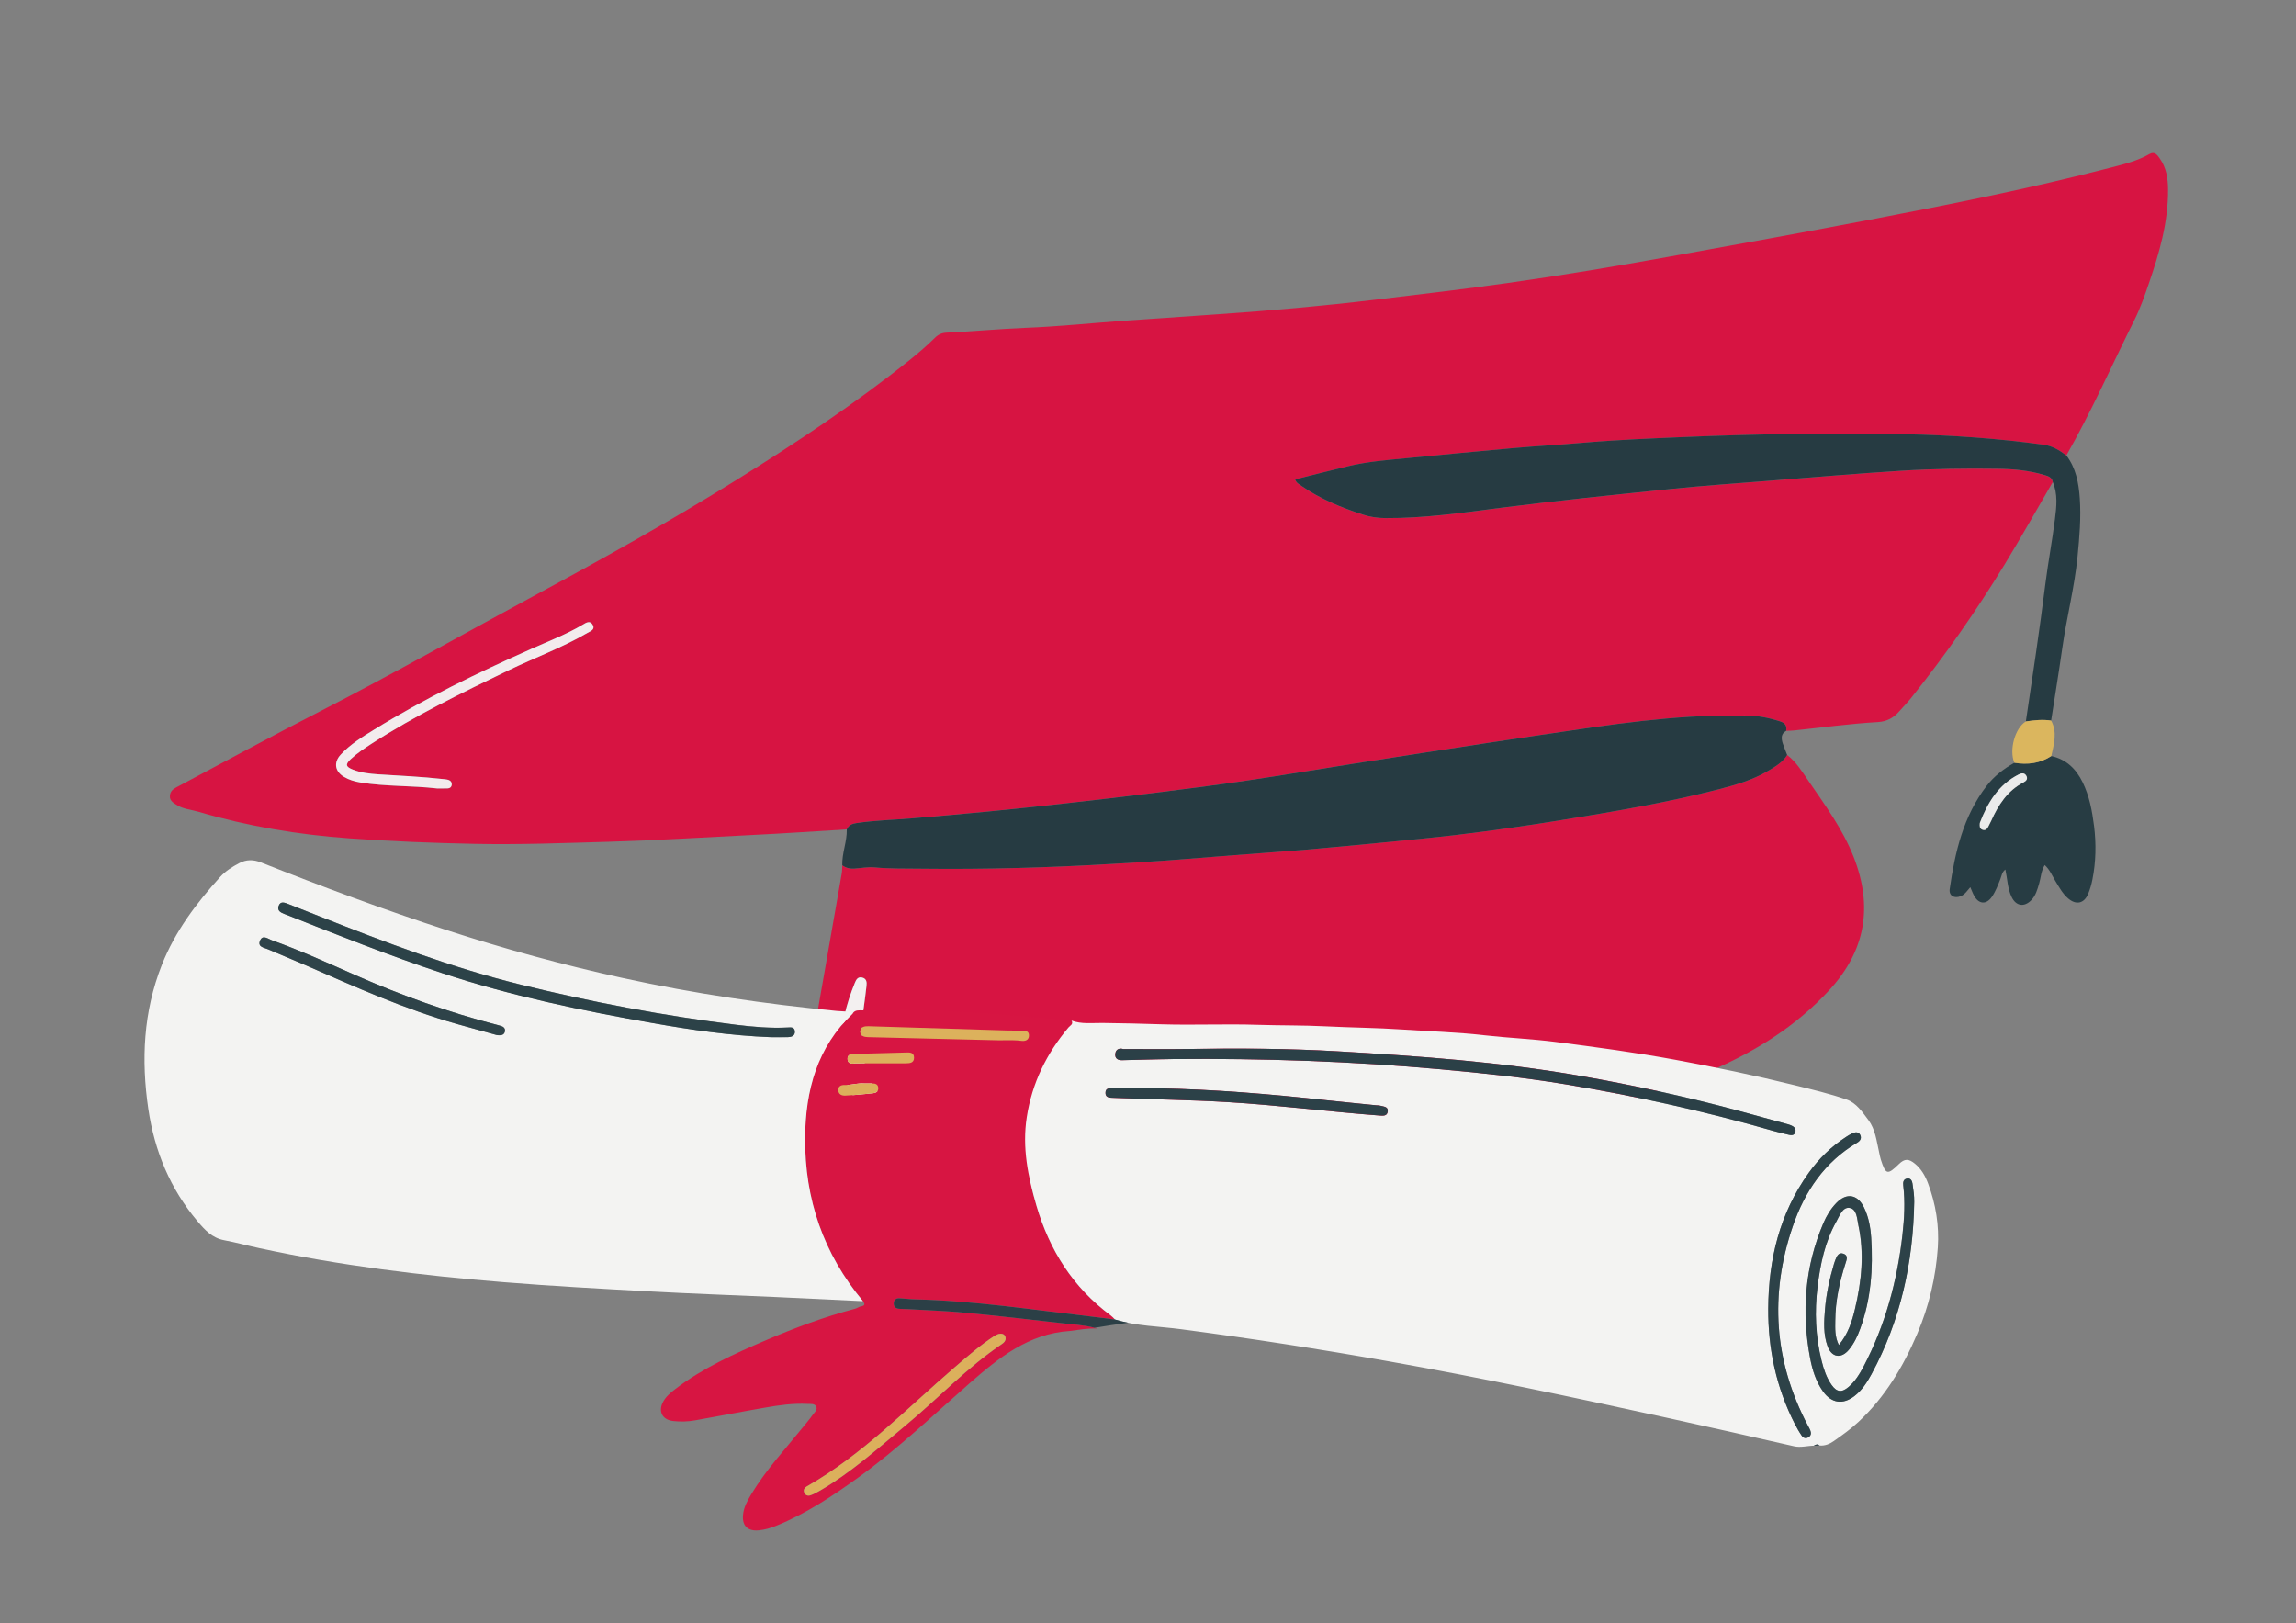 <?xml version="1.0" encoding="UTF-8"?> <svg xmlns="http://www.w3.org/2000/svg" xmlns:xlink="http://www.w3.org/1999/xlink" version="1.1" id="Colors" x="0px" y="0px" width="136.5px" height="96.5px" viewBox="0 0 136.5 96.5" xml:space="preserve"><rect x="0" y="0" width="136.5" height="96.5" fill="#808080" stroke="none"/> <g id="Color_4"> <path fill="#D71442" d="M50.345,49.303c-1.897,0.113-3.793,0.244-5.693,0.336c-2.812,0.137-5.622,0.316-8.437,0.398 c-2.651,0.076-5.303,0.18-7.957,0.126c-2.5-0.05-5-0.149-7.495-0.328c-3.043-0.218-6.037-0.718-8.965-1.581 c-0.453-0.134-0.942-0.156-1.348-0.438c-0.177-0.121-0.354-0.232-0.349-0.481c0.007-0.255,0.148-0.408,0.363-0.521 c2.87-1.521,5.722-3.075,8.613-4.555c4.344-2.225,8.583-4.637,12.877-6.953c3.98-2.147,7.925-4.349,11.765-6.735 c3.588-2.23,7.106-4.562,10.406-7.205c0.502-0.403,0.992-0.827,1.449-1.278c0.211-0.21,0.423-0.3,0.707-0.313 c1.566-0.072,3.128-0.225,4.698-0.287c1.94-0.075,3.876-0.278,5.813-0.418c1.878-0.135,3.756-0.26,5.635-0.39 c3.113-0.216,6.222-0.49,9.322-0.862c2.645-0.318,5.288-0.626,7.927-1c3.217-0.453,6.419-0.995,9.614-1.57 c3.875-0.697,7.749-1.4,11.615-2.137c4.881-0.93,9.754-1.896,14.566-3.143c0.793-0.205,1.598-0.4,2.32-0.813 c0.313-0.178,0.474,0.075,0.611,0.269c0.389,0.546,0.486,1.185,0.49,1.836c0.016,1.948-0.521,3.789-1.146,5.605 c-0.248,0.722-0.502,1.448-0.84,2.128c-1.347,2.698-2.563,5.461-4.061,8.085c-0.409-0.308-0.838-0.572-1.361-0.642 c-2.729-0.372-5.475-0.567-8.227-0.62c-4.375-0.083-8.75-0.02-13.121,0.165c-2.033,0.086-4.065,0.168-6.094,0.347 c-1.355,0.118-2.715,0.19-4.07,0.31c-2.128,0.188-4.256,0.4-6.383,0.604c-1.145,0.11-2.295,0.2-3.418,0.468 c-1.059,0.253-2.112,0.525-3.178,0.79c0.072,0.213,0.24,0.292,0.384,0.39c1.12,0.777,2.362,1.287,3.649,1.704 c0.434,0.14,0.881,0.205,1.326,0.208c2.31,0.015,4.592-0.318,6.873-0.611c3.38-0.435,6.77-0.778,10.158-1.125 c1.918-0.197,3.844-0.329,5.767-0.48c2.624-0.207,5.245-0.435,7.87-0.599c1.913-0.12,3.832-0.145,5.75-0.118 c0.932,0.013,1.852,0.098,2.748,0.367c0.232,0.07,0.472,0.126,0.52,0.421c-0.956,1.642-1.886,3.298-2.875,4.92 c-1.68,2.75-3.525,5.387-5.537,7.905c-0.229,0.285-0.487,0.547-0.726,0.817c-0.308,0.35-0.691,0.592-1.262,0.625 c-1.655,0.095-3.302,0.323-4.953,0.496c-0.163,0.018-0.329,0.018-0.491,0.023c0.048-0.298-0.059-0.465-0.365-0.563 c-0.69-0.221-1.393-0.355-2.115-0.348c-1.076,0.014-2.153,0.006-3.232,0.074c-1.911,0.121-3.81,0.345-5.703,0.616 c-2.116,0.304-4.229,0.62-6.343,0.941c-2.615,0.398-5.229,0.804-7.843,1.214c-2.172,0.34-4.337,0.71-6.512,1.029 c-1.892,0.279-3.792,0.518-5.688,0.756c-1.66,0.208-3.323,0.401-4.985,0.586c-1.53,0.172-3.062,0.336-4.593,0.485 c-1.532,0.149-3.065,0.286-4.599,0.413c-1.102,0.092-2.21,0.117-3.307,0.283C50.655,48.969,50.452,49.055,50.345,49.303z M25.983,46.867c0.21,0,0.42,0.003,0.628-0.002c0.137-0.004,0.227-0.075,0.243-0.215c0.017-0.137-0.055-0.237-0.177-0.282 c-0.097-0.034-0.203-0.042-0.307-0.054c-1.295-0.146-2.597-0.201-3.895-0.286c-0.508-0.033-1.017-0.092-1.495-0.278 c-0.433-0.168-0.46-0.316-0.125-0.627c0.387-0.356,0.824-0.648,1.264-0.934c2.585-1.668,5.343-3.008,8.108-4.341 c1.562-0.753,3.196-1.348,4.698-2.227c0.185-0.108,0.477-0.195,0.305-0.488c-0.162-0.275-0.405-0.106-0.588,0.003 c-0.967,0.575-2.017,0.975-3.04,1.43c-3.215,1.432-6.377,2.965-9.375,4.815c-0.7,0.432-1.407,0.864-1.972,1.477 c-0.432,0.467-0.349,0.993,0.193,1.321c0.298,0.18,0.628,0.277,0.972,0.334C22.932,46.76,24.467,46.691,25.983,46.867z"></path> <path fill="#D71442" d="M106.25,44.88c0.543,0.415,0.892,0.995,1.269,1.544c0.988,1.443,2.028,2.854,2.679,4.506 c1.162,2.955,0.719,5.58-1.452,7.936c-1.95,2.115-4.32,3.6-6.923,4.73c-3.553,1.541-7.271,2.584-11.023,3.504 c-1.422,0.349-2.84,0.735-4.282,0.974c-2.67,0.442-5.328,0.952-8.013,1.304c-2.017,0.265-4.039,0.482-6.062,0.691 c-1.322,0.137-2.648,0.178-3.974,0.267c-2.033,0.136-4.07,0.224-6.108,0.177c-1.526-0.035-3.065,0-4.575-0.193 c-2.068-0.264-4.159-0.502-6.112-1.328c-0.343-0.145-0.678-0.316-1.01-0.485c-1.625-0.83-2.36-2.177-2.321-3.981 c0.02-0.914-0.067-1.837,0.035-2.74c0.153-1.363,0.418-2.713,0.652-4.066c0.332-1.932,0.677-3.86,1.012-5.792 c0.028-0.161,0.025-0.328,0.035-0.493c0.213,0.164,0.457,0.217,0.72,0.198c0.402-0.026,0.809-0.108,1.205-0.071 c0.913,0.086,1.825,0.064,2.738,0.076c3.835,0.049,7.667-0.06,11.495-0.289c1.015-0.063,2.03-0.121,3.045-0.193 c1.387-0.103,2.771-0.219,4.157-0.326c1.342-0.104,2.685-0.191,4.026-0.307c1.504-0.126,3.008-0.27,4.51-0.416 c1.576-0.155,3.152-0.302,4.727-0.488c2.018-0.242,4.027-0.528,6.034-0.854c3.175-0.514,6.345-1.047,9.464-1.85 c1-0.259,1.998-0.545,2.895-1.077C105.521,45.584,105.972,45.33,106.25,44.88z M49.957,62.269c-0.023,2.033,0.849,3.51,2.487,4.55 c0.79,0.502,1.658,0.75,2.605,0.662c0.312-0.03,0.615-0.104,0.682-0.465c0.065-0.348-0.188-0.504-0.455-0.637 c-0.285-0.143-0.593-0.205-0.898-0.271c-1.731-0.37-2.745-1.419-3.021-3.177c-0.086-0.549-0.117-1.098-0.115-1.653 c0.003-0.901,0.183-1.783,0.273-2.675c0.023-0.224,0.003-0.432-0.263-0.494c-0.247-0.057-0.347,0.115-0.425,0.306 C50.308,59.67,49.992,60.971,49.957,62.269z"></path> </g> <g id="Color_3"> <path fill="#263B42" d="M106.25,44.88c-0.278,0.45-0.729,0.704-1.16,0.958c-0.896,0.532-1.895,0.818-2.895,1.077 c-3.117,0.804-6.289,1.335-9.464,1.851c-2.007,0.324-4.019,0.613-6.034,0.853c-1.574,0.188-3.15,0.335-4.727,0.488 c-1.502,0.147-3.006,0.288-4.509,0.417c-1.342,0.113-2.684,0.201-4.027,0.307c-1.387,0.106-2.771,0.223-4.157,0.325 c-1.015,0.073-2.03,0.133-3.045,0.192c-3.829,0.23-7.66,0.338-11.495,0.291c-0.913-0.012-1.827,0.01-2.738-0.077 c-0.395-0.038-0.802,0.045-1.205,0.071c-0.262,0.018-0.506-0.036-0.72-0.197c-0.022-0.726,0.288-1.408,0.268-2.133 c0.107-0.246,0.31-0.334,0.565-0.373c1.097-0.166,2.204-0.191,3.307-0.283c1.534-0.127,3.067-0.264,4.599-0.413 s3.063-0.313,4.593-0.485c1.663-0.187,3.325-0.378,4.985-0.586c1.898-0.238,3.797-0.477,5.688-0.756 c2.173-0.319,4.34-0.689,6.512-1.029c2.613-0.41,5.229-0.815,7.844-1.214c2.113-0.321,4.229-0.636,6.343-0.941 c1.894-0.271,3.792-0.497,5.703-0.616c1.079-0.068,2.155-0.061,3.231-0.074c0.726-0.008,1.426,0.125,2.115,0.348 c0.305,0.098,0.414,0.265,0.365,0.563c-0.322,0.174-0.293,0.455-0.209,0.735C106.059,44.415,106.162,44.646,106.25,44.88z"></path> <path fill="#263B42" d="M122.041,28.653c-0.048-0.295-0.287-0.352-0.52-0.422c-0.896-0.268-1.814-0.353-2.748-0.366 c-1.918-0.027-3.837-0.002-5.75,0.118c-2.625,0.165-5.248,0.392-7.87,0.598c-1.923,0.152-3.849,0.284-5.767,0.48 c-3.391,0.349-6.778,0.692-10.158,1.125c-2.281,0.293-4.563,0.627-6.873,0.612c-0.447-0.003-0.894-0.067-1.326-0.208 c-1.287-0.417-2.531-0.927-3.649-1.703c-0.144-0.1-0.312-0.177-0.384-0.39c1.065-0.265,2.119-0.537,3.178-0.79 c1.123-0.268,2.271-0.358,3.418-0.468c2.129-0.205,4.255-0.415,6.383-0.604c1.355-0.12,2.715-0.191,4.07-0.31 c2.028-0.179,4.061-0.26,6.094-0.347c4.371-0.185,8.746-0.249,13.121-0.165c2.752,0.052,5.497,0.248,8.227,0.62 c0.523,0.071,0.952,0.333,1.361,0.642c0.57,0.747,0.732,1.635,0.796,2.531c0.081,1.164-0.017,2.32-0.132,3.483 c-0.182,1.835-0.648,3.613-0.906,5.43c-0.205,1.44-0.442,2.876-0.664,4.315c-0.503-0.077-1.003-0.021-1.503,0.052 c0.408-2.729,0.819-5.457,1.163-8.195c0.162-1.28,0.406-2.55,0.566-3.83C122.262,30.125,122.35,29.374,122.041,28.653z"></path> <path fill="#273C43" d="M121.953,44.943c0.894,0.193,1.477,0.771,1.861,1.557c0.398,0.812,0.564,1.688,0.678,2.588 c0.135,1.078,0.114,2.135-0.096,3.197c-0.059,0.297-0.139,0.58-0.255,0.855c-0.241,0.568-0.706,0.674-1.183,0.27 c-0.338-0.287-0.541-0.676-0.768-1.045c-0.189-0.313-0.326-0.667-0.63-0.943c-0.218,0.359-0.225,0.741-0.33,1.094 c-0.106,0.359-0.2,0.723-0.475,1.001c-0.419,0.422-0.897,0.345-1.157-0.187c-0.248-0.508-0.254-1.073-0.375-1.641 c-0.205,0.145-0.223,0.377-0.3,0.568c-0.144,0.362-0.28,0.729-0.501,1.051c-0.33,0.479-0.777,0.449-1.057-0.061 c-0.088-0.156-0.146-0.326-0.227-0.508c-0.176,0.193-0.311,0.428-0.572,0.535c-0.38,0.154-0.71-0.027-0.653-0.424 c0.313-2.193,0.806-4.328,2.196-6.135c0.445-0.578,1.014-1.014,1.646-1.371C120.533,45.469,121.277,45.387,121.953,44.943z M117.705,48.918c-0.014,0.188-0.021,0.328,0.133,0.396c0.178,0.077,0.285-0.018,0.362-0.162c0.063-0.119,0.125-0.239,0.18-0.361 c0.422-0.944,0.964-1.787,1.922-2.283c0.158-0.081,0.274-0.206,0.161-0.396c-0.104-0.176-0.266-0.164-0.432-0.081 C118.797,46.645,118.16,47.736,117.705,48.918z"></path> </g> <path id="Color_2" fill="#DBB65E" d="M121.953,44.943c-0.676,0.443-1.418,0.525-2.198,0.4c-0.321-0.769,0.04-2.068,0.684-2.459 c0.498-0.073,0.998-0.128,1.503-0.051C122.326,43.535,122.105,44.24,121.953,44.943z"></path> <g id="Color_1"> <path fill="#F3ECED" d="M25.983,46.867c-1.517-0.176-3.052-0.107-4.562-0.355c-0.342-0.057-0.673-0.153-0.972-0.334 c-0.542-0.326-0.625-0.854-0.193-1.321c0.565-0.611,1.273-1.045,1.972-1.477c2.998-1.85,6.162-3.383,9.375-4.815 c1.023-0.455,2.071-0.855,3.04-1.43c0.183-0.11,0.428-0.276,0.588-0.003c0.172,0.292-0.12,0.38-0.305,0.488 c-1.502,0.878-3.137,1.475-4.698,2.227c-2.765,1.333-5.523,2.673-8.108,4.342c-0.44,0.283-0.877,0.575-1.264,0.933 c-0.335,0.311-0.308,0.459,0.125,0.627c0.479,0.188,0.989,0.245,1.495,0.279c1.3,0.084,2.6,0.139,3.895,0.286 c0.104,0.012,0.21,0.019,0.307,0.054c0.122,0.045,0.193,0.143,0.177,0.281c-0.017,0.14-0.108,0.211-0.243,0.215 C26.402,46.871,26.192,46.867,25.983,46.867z"></path> <path fill="#F3F0F0" d="M49.957,62.269c0.035-1.298,0.354-2.599,0.869-3.854c0.078-0.19,0.178-0.362,0.425-0.306 c0.269,0.063,0.287,0.271,0.263,0.494c-0.09,0.892-0.27,1.773-0.273,2.675c-0.002,0.556,0.03,1.104,0.115,1.653 c0.277,1.758,1.29,2.807,3.021,3.177c0.307,0.065,0.615,0.128,0.898,0.271c0.267,0.133,0.52,0.289,0.455,0.637 c-0.068,0.361-0.37,0.435-0.682,0.465c-0.947,0.088-1.815-0.16-2.605-0.662C50.805,65.778,49.933,64.302,49.957,62.269z"></path> <path fill="#EAEBEB" d="M117.705,48.918c0.455-1.182,1.092-2.273,2.326-2.89c0.166-0.081,0.327-0.093,0.432,0.081 c0.113,0.19-0.003,0.315-0.161,0.397c-0.958,0.495-1.5,1.339-1.922,2.283c-0.055,0.122-0.116,0.241-0.18,0.36 c-0.079,0.145-0.187,0.24-0.362,0.163C117.682,49.246,117.691,49.106,117.705,48.918z"></path> </g> <path id="Color_4_00000116931153438772134230000014907002562619465352_" fill="#D71542" d="M63.703,60.668 c0.13,0.219-0.09,0.297-0.182,0.405c-1.303,1.552-2.165,3.3-2.478,5.32c-0.282,1.815,0.072,3.55,0.573,5.267 c0.773,2.642,2.17,4.869,4.41,6.526c0.097,0.071,0.178,0.167,0.267,0.252c-0.425-0.056-0.85-0.113-1.277-0.161 c-3.553-0.412-7.093-0.959-10.68-1.041c-0.292-0.006-0.582-0.053-0.872-0.063c-0.195-0.008-0.325,0.092-0.33,0.301 c-0.005,0.207,0.117,0.311,0.313,0.325c0.168,0.014,0.338,0.011,0.507,0.021c1.135,0.066,2.271,0.104,3.403,0.209 c1.925,0.184,3.847,0.404,5.768,0.624c0.708,0.081,1.427,0.106,2.119,0.321c-0.56-0.029-1.104,0.075-1.65,0.144 c-2.449,0.163-4.229,1.601-5.967,3.122c-2.164,1.895-4.247,3.885-6.582,5.574c-1.535,1.11-3.108,2.154-4.874,2.875 c-0.343,0.143-0.695,0.246-1.067,0.281c-0.651,0.063-0.995-0.272-0.93-0.926c0.045-0.455,0.265-0.848,0.495-1.23 c0.878-1.456,2.038-2.696,3.098-4.013c0.183-0.229,0.376-0.448,0.543-0.688c0.108-0.154,0.323-0.313,0.203-0.521 c-0.097-0.167-0.327-0.13-0.51-0.139c-0.852-0.043-1.688,0.076-2.522,0.222c-1.393,0.241-2.78,0.514-4.173,0.759 c-0.423,0.074-0.858,0.085-1.288,0.038c-0.657-0.073-0.912-0.59-0.585-1.167c0.17-0.301,0.432-0.518,0.7-0.725 c1.639-1.257,3.503-2.097,5.382-2.903c1.722-0.74,3.479-1.396,5.295-1.874c0.102-0.025,0.197-0.082,0.292-0.125 c0.165-0.049,0.418-0.049,0.199-0.332c-2.349-2.816-3.47-6.061-3.442-9.719c0.021-2.82,0.722-5.373,2.833-7.387 c0.143-0.219,0.367-0.179,0.58-0.18c1.146-0.006,2.292-0.012,3.438-0.02C57.72,60.113,60.71,60.406,63.703,60.668z M59.785,79.545 c-0.019-0.279-0.317-0.354-0.655-0.133c-0.853,0.553-1.617,1.221-2.385,1.883c-2.85,2.448-5.472,5.184-8.777,7.068 c-0.133,0.076-0.21,0.187-0.16,0.344c0.059,0.182,0.217,0.232,0.372,0.182c0.202-0.068,0.392-0.176,0.577-0.282 c1.845-1.071,3.42-2.497,5.053-3.849c1.94-1.604,3.67-3.458,5.77-4.873C59.695,79.803,59.79,79.703,59.785,79.545z M58.973,61.83 c0.582,0.035,1.167-0.033,1.749,0.043c0.202,0.027,0.428-0.021,0.452-0.281c0.027-0.307-0.208-0.33-0.437-0.33 c-0.292-0.002-0.583,0.004-0.875-0.005c-2.745-0.083-5.492-0.169-8.237-0.253c-0.233-0.008-0.47,0.039-0.475,0.313 c-0.005,0.271,0.222,0.328,0.458,0.336C54.063,61.71,56.519,61.771,58.973,61.83z M50.855,63.207c0.997,0,1.992,0.003,2.988-0.002 c0.233-0.002,0.502-0.008,0.5-0.334c-0.001-0.334-0.268-0.313-0.503-0.307c-1.012,0.027-2.021,0.056-3.033,0.082 c-0.213,0.006-0.428,0.031-0.42,0.304C50.394,63.242,50.64,63.25,50.855,63.207z M51.403,64.403 c-0.402-0.038-0.788,0.104-1.188,0.095c-0.203-0.005-0.383,0.065-0.375,0.302c0.008,0.245,0.188,0.337,0.414,0.327 c0.29-0.014,0.578-0.037,0.868-0.063c0.258-0.021,0.517-0.046,0.775-0.076c0.184-0.021,0.332-0.097,0.32-0.313 c-0.012-0.22-0.168-0.269-0.354-0.271C51.708,64.402,51.557,64.403,51.403,64.403z"></path> <g id="Color_3_00000035498829977763380560000018367013512544959910_"> <path fill="#F3F3F2" d="M63.703,60.668c0.602,0.221,1.229,0.135,1.847,0.141c1.177,0.01,2.352,0.045,3.528,0.08 c1.9,0.057,3.805-0.032,5.704,0.031c1.345,0.043,2.693,0.021,4.035,0.09c1.518,0.077,3.035,0.086,4.549,0.188 c1.631,0.109,3.268,0.159,4.896,0.344c1.396,0.159,2.805,0.214,4.198,0.393c2.392,0.307,4.78,0.628,7.155,1.066 c2.377,0.438,4.74,0.93,7.085,1.51c1.04,0.257,2.087,0.502,3.095,0.854c0.563,0.197,0.927,0.738,1.283,1.215 c0.417,0.557,0.485,1.245,0.634,1.9c0.033,0.148,0.058,0.301,0.103,0.446c0.292,0.909,0.398,0.935,1.074,0.275 c0.343-0.335,0.583-0.332,0.955-0.026c0.383,0.314,0.615,0.731,0.783,1.178c0.458,1.221,0.664,2.502,0.58,3.789 c-0.119,1.775-0.525,3.504-1.229,5.154c-0.84,1.967-1.922,3.769-3.497,5.234c-0.446,0.416-0.948,0.775-1.45,1.127 c-0.246,0.174-0.536,0.304-0.863,0.268c-0.119-0.107-0.229-0.044-0.34,0.02l0.014-0.007c-0.396,0.003-0.781,0.127-1.189,0.034 c-2.594-0.592-5.188-1.178-7.785-1.744c-5.395-1.177-10.791-2.326-16.227-3.29c-4.134-0.733-8.279-1.378-12.44-1.925 c-1.304-0.172-2.633-0.184-3.907-0.572c-0.088-0.084-0.168-0.178-0.267-0.251c-2.239-1.657-3.637-3.886-4.41-6.526 c-0.503-1.719-0.857-3.453-0.573-5.268c0.313-2.02,1.173-3.768,2.478-5.319C63.613,60.965,63.833,60.887,63.703,60.668z M109.322,79.955c-0.247-0.505-0.217-0.983-0.216-1.453c0.007-1.165,0.252-2.289,0.605-3.393c0.073-0.228,0.179-0.48-0.124-0.584 c-0.289-0.099-0.391,0.156-0.479,0.378c-0.027,0.071-0.055,0.144-0.076,0.217c-0.262,0.887-0.461,1.786-0.537,2.708 c-0.06,0.735-0.104,1.48,0.152,2.193c0.243,0.674,0.807,0.766,1.266,0.217c0.309-0.37,0.511-0.802,0.674-1.252 c0.641-1.752,0.773-3.568,0.654-5.41c-0.041-0.611-0.15-1.223-0.422-1.786c-0.384-0.798-1.042-0.908-1.652-0.276 c-0.336,0.346-0.581,0.758-0.768,1.198c-1.105,2.597-1.309,5.284-0.785,8.042c0.133,0.697,0.347,1.373,0.765,1.961 c0.503,0.705,1.185,0.801,1.87,0.27c0.448-0.346,0.748-0.813,1.012-1.301c1.73-3.191,2.477-6.631,2.538-10.235 c0.007-0.364-0.052-0.735-0.104-1.099c-0.025-0.172-0.123-0.34-0.34-0.288c-0.203,0.048-0.229,0.224-0.207,0.407 c0.118,0.982,0.063,1.965-0.049,2.944c-0.31,2.742-1.023,5.367-2.31,7.82c-0.237,0.45-0.503,0.884-0.896,1.218 c-0.401,0.342-0.7,0.309-1.003-0.121c-0.306-0.434-0.469-0.932-0.598-1.439c-0.363-1.451-0.423-2.92-0.241-4.397 c0.165-1.347,0.44-2.673,1.114-3.875c0.19-0.339,0.372-0.873,0.779-0.818c0.451,0.06,0.453,0.64,0.536,1.028 c0.36,1.674,0.19,3.335-0.202,4.979C110.106,78.553,109.877,79.285,109.322,79.955z M66.771,62.359 c-0.242-0.068-0.437,0.025-0.466,0.281c-0.034,0.275,0.146,0.387,0.4,0.381c1.015-0.021,2.03-0.059,3.046-0.068 c5.31-0.047,10.608,0.131,15.901,0.61c2.496,0.227,4.984,0.488,7.454,0.898c4.157,0.691,8.267,1.602,12.32,2.763 c0.31,0.089,0.623,0.162,0.938,0.235c0.142,0.033,0.289,0.033,0.355-0.125c0.067-0.163,0.008-0.304-0.146-0.392 c-0.08-0.045-0.167-0.08-0.255-0.105c-0.992-0.273-1.982-0.548-2.975-0.814c-3.105-0.834-6.242-1.519-9.409-2.072 c-4.763-0.831-9.578-1.174-14.396-1.456c-2.965-0.173-5.936-0.184-8.906-0.14C69.347,62.375,68.058,62.359,66.771,62.359z M105.125,77.79c-0.016,2.408,0.479,4.698,1.576,6.849c0.125,0.244,0.264,0.486,0.42,0.713c0.096,0.137,0.252,0.177,0.408,0.073 c0.139-0.09,0.154-0.229,0.105-0.368c-0.039-0.115-0.105-0.222-0.162-0.33c-2.008-3.813-2.274-7.77-0.891-11.824 c0.707-2.072,1.893-3.826,3.828-4.976c0.184-0.108,0.279-0.264,0.184-0.46c-0.107-0.215-0.304-0.174-0.482-0.09 c-0.125,0.059-0.243,0.131-0.359,0.207c-0.875,0.568-1.61,1.284-2.217,2.129C105.803,72.129,105.141,74.863,105.125,77.79z M68.822,64.691c-0.862,0-1.722,0-2.583,0c-0.227,0-0.521-0.055-0.515,0.287c0.005,0.288,0.272,0.275,0.492,0.283 c2.258,0.094,4.519,0.117,6.775,0.254c3.006,0.18,5.994,0.568,8.996,0.795c0.229,0.016,0.474,0.049,0.516-0.23 c0.045-0.305-0.248-0.293-0.443-0.352c-0.072-0.021-0.154-0.016-0.229-0.023c-0.993-0.1-1.988-0.195-2.98-0.303 C75.515,65.033,72.178,64.758,68.822,64.691z"></path> <path fill="#F3F3F2" d="M51.305,77.347c-1.75-0.083-3.5-0.17-5.25-0.249c-2.488-0.111-4.979-0.197-7.465-0.334 c-2.885-0.157-5.771-0.313-8.651-0.547c-4.872-0.394-9.72-0.985-14.505-2.019c-0.707-0.151-1.405-0.343-2.113-0.476 c-0.711-0.133-1.151-0.616-1.578-1.125c-1.628-1.933-2.555-4.176-2.923-6.666c-0.432-2.927-0.297-5.791,0.803-8.576 c0.789-1.996,2.053-3.669,3.477-5.237c0.312-0.343,0.707-0.59,1.119-0.807c0.421-0.224,0.843-0.224,1.287-0.048 c3.638,1.438,7.302,2.81,11.025,4.02c3.462,1.125,6.967,2.087,10.521,2.861c4.192,0.914,8.429,1.541,12.699,1.951 c0.318,0.029,0.646,0.002,0.948,0.145c-2.113,2.015-2.813,4.566-2.833,7.387C47.837,71.285,48.958,74.531,51.305,77.347z M45.792,61.652c0.354,0,0.708,0.011,1.062-0.006c0.207-0.008,0.42-0.073,0.4-0.344c-0.02-0.266-0.24-0.234-0.423-0.227 c-1.033,0.054-2.055-0.036-3.08-0.163c-4.322-0.533-8.592-1.349-12.818-2.39c-4.082-1.005-8-2.498-11.9-4.039 c-0.628-0.248-1.255-0.5-1.885-0.744c-0.215-0.084-0.475-0.202-0.583,0.113c-0.1,0.29,0.145,0.398,0.368,0.484 c0.015,0.006,0.03,0.009,0.043,0.016c3.085,1.219,6.167,2.448,9.316,3.492c4.083,1.352,8.278,2.225,12.505,2.966 C41.113,61.223,43.438,61.562,45.792,61.652z M29.537,61.528c0.285,0.04,0.443-0.021,0.48-0.22 c0.033-0.177-0.085-0.281-0.255-0.327c-0.075-0.019-0.146-0.043-0.222-0.063c-2.875-0.741-5.658-1.74-8.375-2.934 c-1.658-0.728-3.305-1.482-5.01-2.094c-0.223-0.08-0.553-0.359-0.703,0.049c-0.132,0.36,0.258,0.393,0.477,0.488 c0.732,0.32,1.474,0.613,2.205,0.934c2.968,1.299,5.923,2.629,9.05,3.514C27.997,61.105,28.812,61.328,29.537,61.528z"></path> </g> <g id="Color_2_00000173874523720838702500000002930396589422067864_"> <path fill="#DCB05C" d="M59.785,79.545c0.005,0.158-0.09,0.258-0.207,0.337c-2.1,1.415-3.83,3.269-5.77,4.873 c-1.633,1.352-3.208,2.776-5.053,3.849c-0.185,0.106-0.375,0.213-0.577,0.281c-0.155,0.054-0.312,0-0.372-0.182 c-0.05-0.156,0.027-0.268,0.16-0.344c3.305-1.885,5.927-4.617,8.776-7.068c0.77-0.661,1.534-1.328,2.385-1.883 C59.467,79.191,59.767,79.266,59.785,79.545z"></path> <path fill="#DCB15C" d="M58.973,61.83c-2.455-0.061-4.91-0.12-7.367-0.178c-0.238-0.006-0.465-0.065-0.458-0.336 c0.005-0.273,0.242-0.32,0.475-0.313c2.745,0.084,5.492,0.17,8.236,0.253c0.292,0.009,0.583,0.003,0.875,0.005 c0.23,0.002,0.463,0.023,0.437,0.33c-0.022,0.258-0.25,0.309-0.452,0.281C60.14,61.797,59.557,61.865,58.973,61.83z"></path> <path fill="#DCB15C" d="M50.855,63.207c-0.215,0.043-0.461,0.035-0.47-0.256c-0.008-0.273,0.207-0.298,0.42-0.303 c1.012-0.027,2.021-0.053,3.033-0.082c0.235-0.006,0.501-0.029,0.503,0.307c0.001,0.325-0.267,0.332-0.5,0.334 C52.847,63.209,51.852,63.207,50.855,63.207z"></path> <path fill="#DCAF5B" d="M51.403,64.403c0.153,0,0.307-0.001,0.458,0c0.185,0.001,0.341,0.052,0.353,0.271 c0.012,0.217-0.137,0.291-0.32,0.313c-0.258,0.03-0.517,0.055-0.775,0.077c-0.289,0.024-0.579,0.048-0.869,0.062 c-0.225,0.01-0.405-0.082-0.413-0.326c-0.008-0.237,0.173-0.309,0.375-0.303C50.615,64.508,51.001,64.365,51.403,64.403z"></path> </g> <g id="Color_1_00000031921980798937020480000000314615673273054350_"> <path fill="#2B3F46" d="M65.075,78.93c0.665-0.111,1.332-0.215,2-0.3c-0.262-0.052-0.523-0.113-0.782-0.191 c-0.425-0.056-0.85-0.113-1.277-0.161c-3.553-0.412-7.093-0.959-10.68-1.041c-0.292-0.006-0.582-0.053-0.872-0.063 c-0.195-0.008-0.325,0.092-0.33,0.301c-0.005,0.207,0.117,0.311,0.313,0.325c0.168,0.014,0.338,0.011,0.507,0.021 c1.135,0.066,2.271,0.104,3.403,0.21c1.925,0.183,3.847,0.403,5.768,0.623C63.777,78.73,64.435,78.758,65.075,78.93z"></path> <path fill="#2B3F46" d="M107.828,85.941c0.11-0.063,0.221-0.127,0.34-0.02C108.055,85.928,107.941,85.936,107.828,85.941z"></path> <path fill="#2D4248" d="M109.322,79.955c0.555-0.67,0.784-1.402,0.963-2.148c0.392-1.645,0.562-3.305,0.201-4.979 c-0.083-0.389-0.086-0.969-0.536-1.028c-0.407-0.054-0.589,0.479-0.778,0.818c-0.676,1.202-0.949,2.528-1.115,3.875 c-0.182,1.478-0.121,2.946,0.242,4.397c0.126,0.51,0.289,1.006,0.596,1.439c0.304,0.43,0.602,0.463,1.004,0.121 c0.393-0.334,0.66-0.768,0.896-1.218c1.285-2.454,2-5.079,2.311-7.82c0.111-0.979,0.166-1.962,0.048-2.944 c-0.021-0.184,0.003-0.359,0.206-0.407c0.217-0.052,0.315,0.116,0.341,0.288c0.054,0.363,0.111,0.734,0.104,1.099 c-0.063,3.604-0.81,7.044-2.538,10.235c-0.265,0.488-0.565,0.955-1.012,1.301c-0.685,0.531-1.366,0.436-1.87-0.27 c-0.418-0.586-0.631-1.264-0.765-1.961c-0.524-2.758-0.321-5.445,0.784-8.042c0.188-0.438,0.433-0.851,0.77-1.198 c0.609-0.632,1.268-0.521,1.651,0.276c0.271,0.563,0.382,1.175,0.421,1.786c0.121,1.842-0.013,3.658-0.652,5.41 c-0.164,0.45-0.367,0.882-0.676,1.252c-0.458,0.547-1.021,0.457-1.265-0.217c-0.257-0.711-0.212-1.457-0.151-2.193 c0.074-0.922,0.275-1.821,0.537-2.708c0.021-0.073,0.048-0.147,0.076-0.217c0.086-0.22,0.188-0.477,0.479-0.378 c0.303,0.104,0.196,0.356,0.123,0.584c-0.354,1.104-0.6,2.229-0.605,3.393C109.105,78.972,109.073,79.45,109.322,79.955z"></path> <path fill="#2B4047" d="M66.771,62.359c1.289,0,2.575,0.016,3.863-0.003c2.97-0.042,5.943-0.033,8.906,0.14 c4.818,0.282,9.634,0.625,14.396,1.457c3.165,0.554,6.304,1.238,9.409,2.072c0.992,0.266,1.982,0.541,2.975,0.814 c0.088,0.025,0.175,0.061,0.255,0.105c0.155,0.086,0.214,0.227,0.146,0.392c-0.067,0.159-0.216,0.158-0.355,0.125 c-0.313-0.073-0.629-0.147-0.938-0.235c-4.054-1.162-8.163-2.072-12.32-2.764c-2.47-0.41-4.96-0.672-7.454-0.898 c-5.293-0.479-10.591-0.658-15.901-0.609c-1.015,0.008-2.03,0.047-3.046,0.068c-0.253,0.005-0.434-0.105-0.4-0.382 C66.335,62.385,66.53,62.291,66.771,62.359z"></path> <path fill="#2D4248" d="M105.125,77.79c0.016-2.927,0.677-5.661,2.41-8.077c0.606-0.845,1.342-1.561,2.217-2.129 c0.116-0.076,0.234-0.15,0.359-0.207c0.179-0.084,0.375-0.123,0.482,0.09c0.098,0.196,0,0.352-0.184,0.46 c-1.936,1.149-3.121,2.903-3.828,4.976c-1.384,4.055-1.117,8.011,0.891,11.824c0.057,0.108,0.124,0.215,0.162,0.33 c0.049,0.141,0.033,0.278-0.105,0.368c-0.156,0.104-0.313,0.062-0.408-0.073c-0.156-0.225-0.295-0.467-0.42-0.713 C105.604,82.488,105.111,80.198,105.125,77.79z"></path> <path fill="#2C4148" d="M68.822,64.691c3.356,0.066,6.695,0.342,10.026,0.709c0.994,0.109,1.987,0.203,2.98,0.303 c0.076,0.009,0.156,0.002,0.229,0.023c0.195,0.059,0.49,0.047,0.443,0.352c-0.041,0.28-0.287,0.248-0.516,0.23 c-3.001-0.227-5.989-0.613-8.996-0.795c-2.257-0.135-4.517-0.16-6.775-0.254c-0.22-0.008-0.485,0.006-0.492-0.283 c-0.007-0.342,0.288-0.287,0.515-0.287C67.098,64.689,67.96,64.691,68.822,64.691z"></path> <path fill="#2C4248" d="M45.792,61.652c-2.353-0.091-4.68-0.43-6.995-0.836c-4.227-0.743-8.422-1.615-12.505-2.967 c-3.151-1.043-6.231-2.271-9.316-3.491c-0.015-0.005-0.03-0.011-0.043-0.015c-0.225-0.087-0.468-0.195-0.368-0.485 c0.108-0.315,0.368-0.196,0.583-0.113c0.63,0.245,1.257,0.497,1.885,0.745c3.901,1.539,7.818,3.033,11.9,4.038 c4.227,1.04,8.497,1.854,12.818,2.39c1.025,0.127,2.048,0.217,3.08,0.164c0.183-0.01,0.403-0.042,0.423,0.227 c0.02,0.268-0.193,0.333-0.4,0.344C46.5,61.663,46.146,61.652,45.792,61.652z"></path> <path fill="#2E4349" d="M29.537,61.528c-0.725-0.202-1.54-0.423-2.354-0.653c-3.128-0.885-6.083-2.215-9.05-3.514 c-0.731-0.32-1.473-0.613-2.205-0.934c-0.22-0.096-0.608-0.128-0.477-0.488c0.148-0.408,0.48-0.129,0.703-0.049 c1.707,0.609,3.354,1.366,5.01,2.094c2.717,1.193,5.5,2.192,8.375,2.934c0.075,0.021,0.146,0.044,0.222,0.063 c0.17,0.044,0.288,0.148,0.255,0.327C29.979,61.507,29.822,61.568,29.537,61.528z"></path> </g> </svg> 